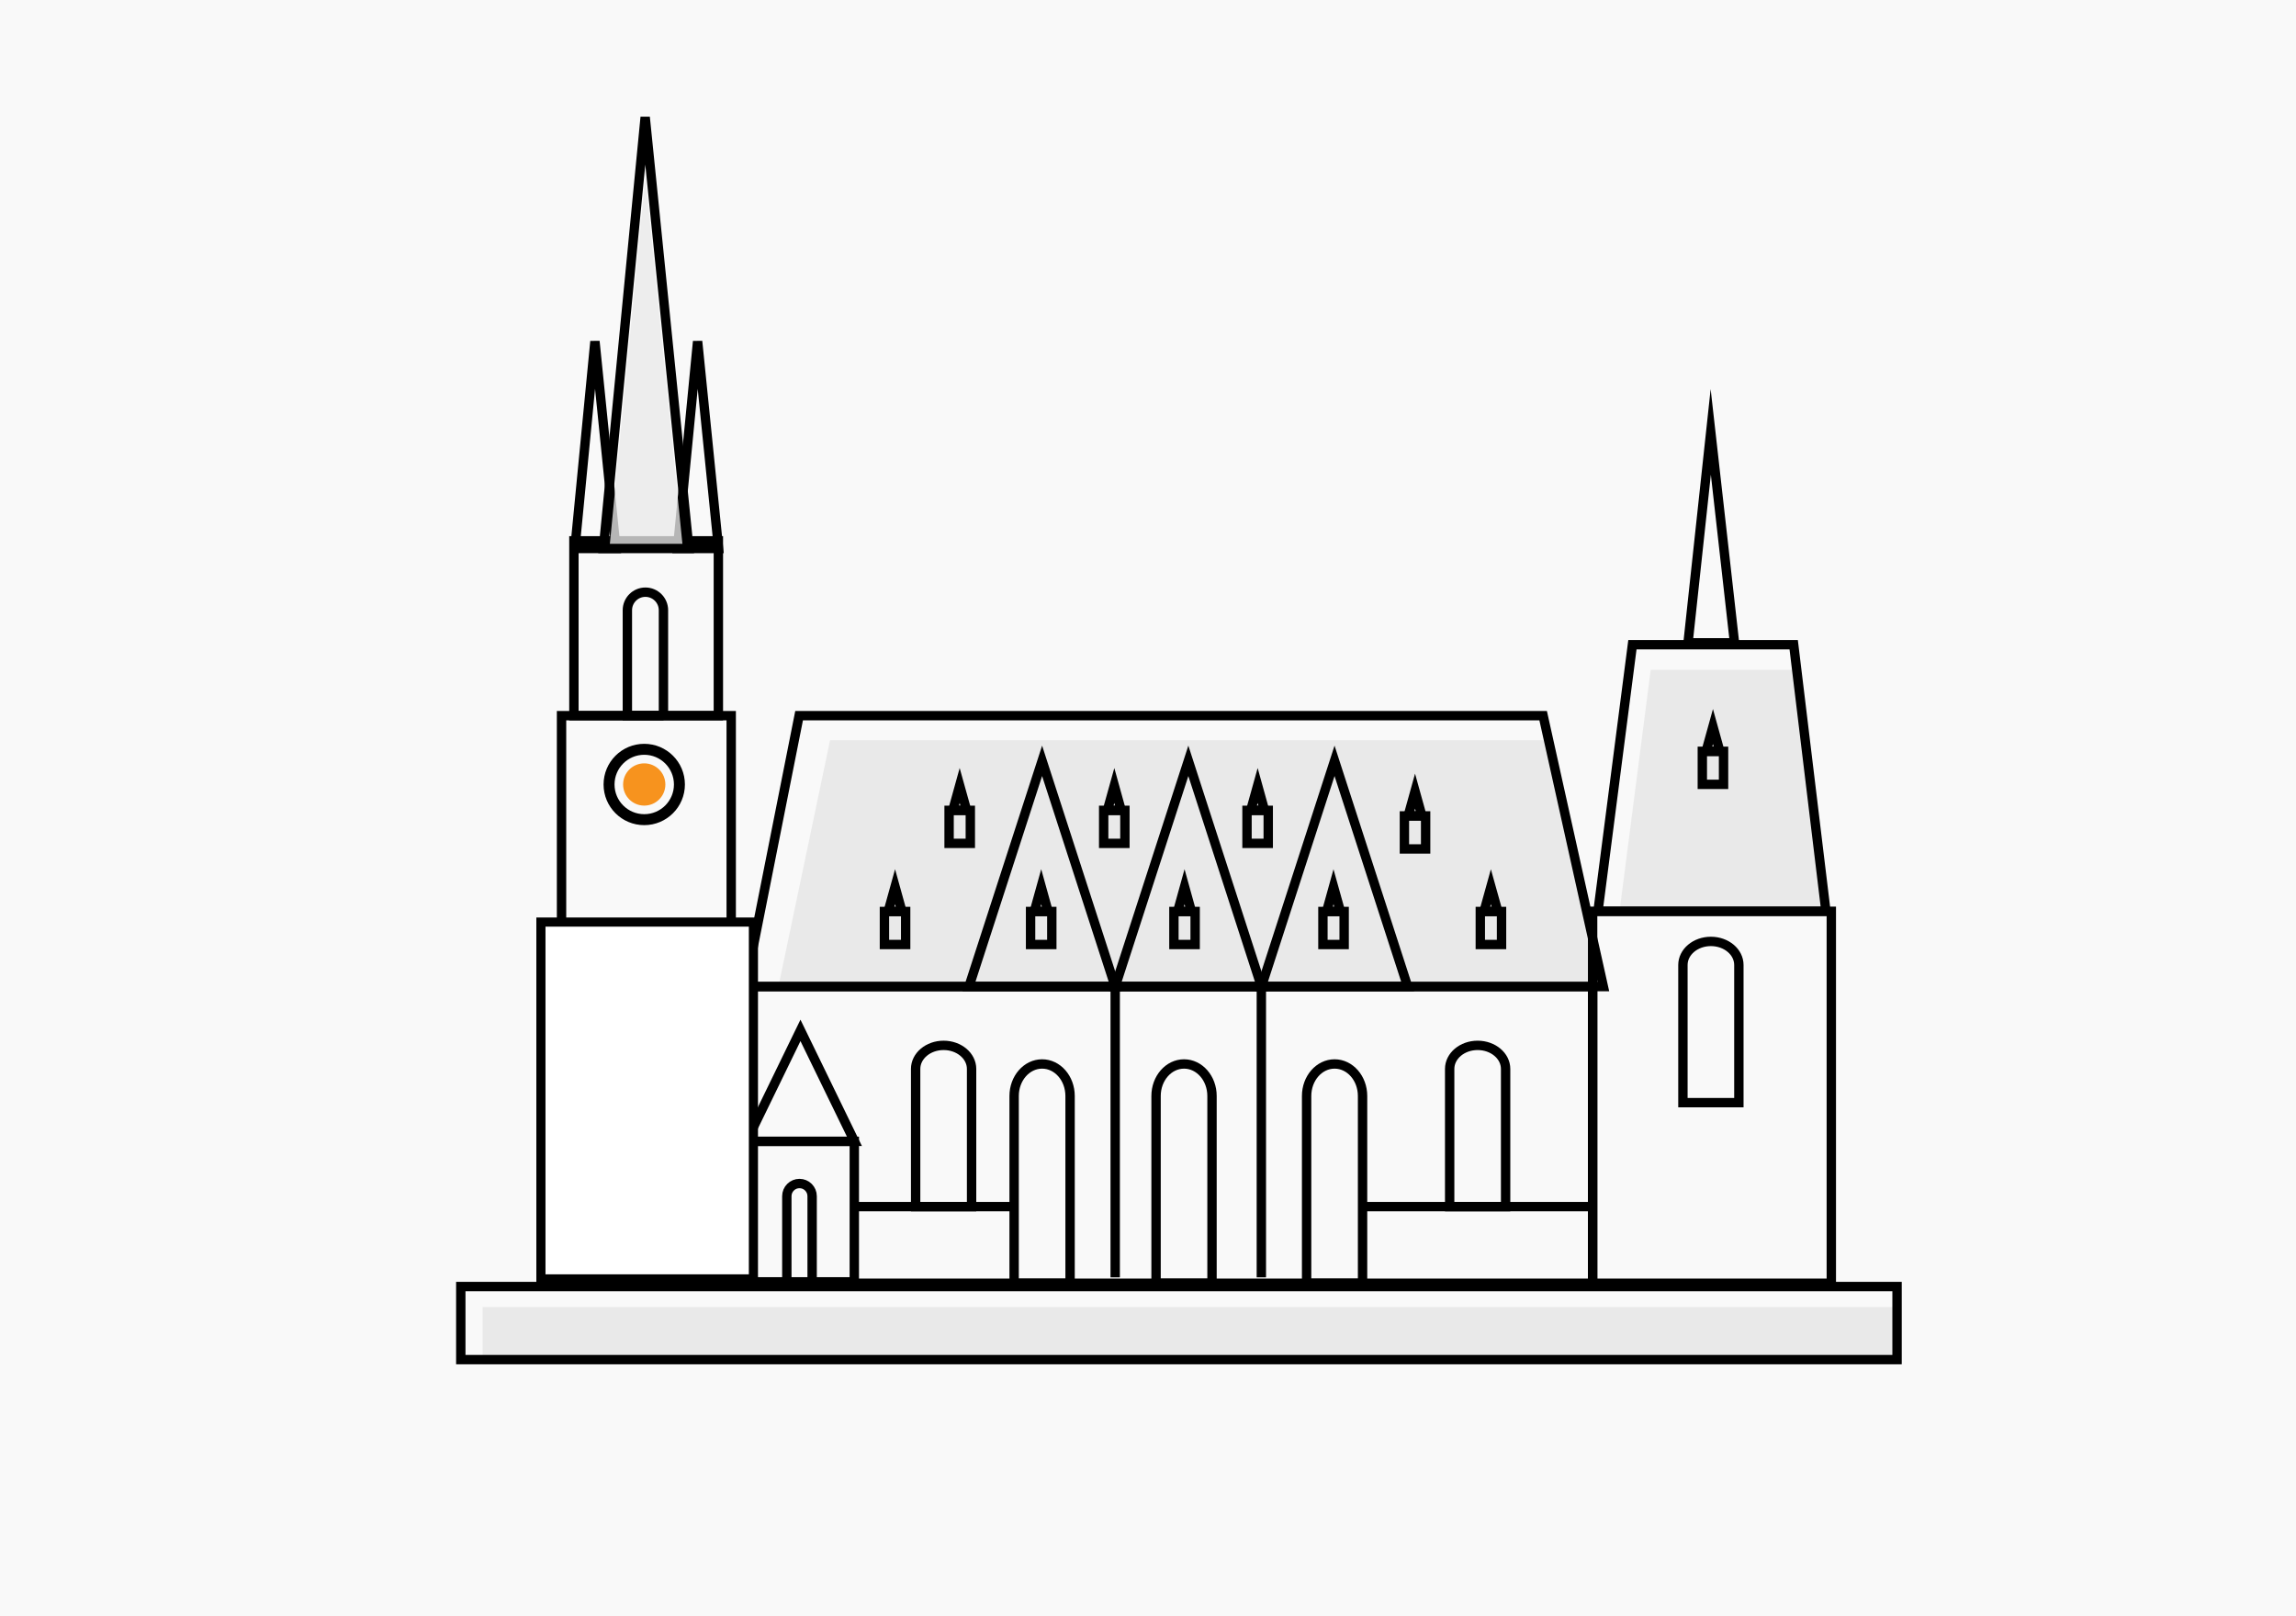 <?xml version="1.0" encoding="UTF-8"?>
<svg xmlns="http://www.w3.org/2000/svg" id="Layer_2" data-name="Layer 2" viewBox="0 0 490 345">
  <defs>
    <style>
      .cls-1 {
        fill: #d3d3d3;
        opacity: .41;
      }

      .cls-2 {
        fill: #fff;
        stroke-width: 1.95px;
      }

      .cls-2, .cls-3, .cls-4 {
        stroke: #000;
        stroke-miterlimit: 10;
      }

      .cls-5 {
        fill: #f9f9f9;
      }

      .cls-3 {
        stroke-width: 2px;
      }

      .cls-3, .cls-4 {
        fill: none;
      }

      .cls-6 {
        fill: #f7931e;
      }

      .cls-4 {
        stroke-width: 2.34px;
      }

      .cls-7 {
        fill: #e9e9e9;
        opacity: .78;
      }
    </style>
  </defs>
  <g id="New">
    <g id="Viernheim">
      <rect class="cls-5" width="490" height="345"></rect>
      <g>
        <polygon class="cls-1" points="389.68 194.53 345.63 194.53 352.28 143 383.45 143 389.68 194.53"></polygon>
        <g>
          <rect class="cls-3" x="122.48" y="115.45" width="30.83" height="37.32"></rect>
          <rect class="cls-3" x="119.84" y="152.77" width="36.21" height="44.98"></rect>
          <polygon class="cls-3" points="153.35 117.08 144.59 117.08 148.88 72.86 153.35 117.08"></polygon>
          <polygon class="cls-3" points="131.45 117.08 122.69 117.08 126.97 72.86 131.45 117.08"></polygon>
          <polygon class="cls-7" points="145.74 117.08 130.06 117.08 137.72 38 145.74 117.08"></polygon>
          <polygon class="cls-3" points="147.02 117.08 128.77 117.08 137.69 25 147.02 117.08"></polygon>
          <polygon class="cls-3" points="370.17 137.22 360.25 137.22 365.1 92.19 370.17 137.22"></polygon>
          <polygon class="cls-1" points="342.18 210.6 166.12 210.6 177.15 158 329.83 158 342.18 210.6"></polygon>
          <polygon class="cls-3" points="342.18 210.6 159.06 210.6 170.54 152.77 329.33 152.77 342.18 210.6"></polygon>
          <rect class="cls-3" x="150.53" y="210.6" width="189.36" height="63.33"></rect>
          <polygon class="cls-3" points="389.68 194.53 341.03 194.53 348.38 137.63 382.8 137.63 389.68 194.53"></polygon>
          <rect class="cls-3" x="339.89" y="194.53" width="50.94" height="79.4"></rect>
          <polygon class="cls-3" points="206.79 210.6 238 210.6 222.4 162.41 206.79 210.6"></polygon>
          <polygon class="cls-3" points="238 210.6 269.21 210.6 253.61 162.41 238 210.6"></polygon>
          <polygon class="cls-3" points="159.31 243.64 182.35 243.64 170.83 219.95 159.31 243.64"></polygon>
          <polygon class="cls-3" points="269.21 210.6 300.42 210.6 284.81 162.41 269.21 210.6"></polygon>
          <path class="cls-3" d="M141.6,152.77h-7.71v-22.51c0-2.13,1.73-3.85,3.85-3.85h0c2.13,0,3.85,1.73,3.85,3.85v22.51Z"></path>
          <path class="cls-3" d="M258.65,273.93h-11.93v-39.97c0-3.78,2.67-6.84,5.97-6.84h0c3.3,0,5.97,3.06,5.97,6.84v39.97Z"></path>
          <path class="cls-3" d="M228.36,273.93h-11.93v-39.97c0-3.78,2.67-6.84,5.97-6.84h0c3.3,0,5.97,3.06,5.97,6.84v39.97Z"></path>
          <path class="cls-3" d="M290.78,273.93h-11.93v-39.97c0-3.78,2.67-6.84,5.97-6.84h0c3.3,0,5.97,3.06,5.97,6.84v39.97Z"></path>
          <path class="cls-3" d="M371.09,235.38h-11.93v-29.39c0-2.78,2.67-5.03,5.97-5.03h0c3.3,0,5.97,2.25,5.97,5.03v29.39Z"></path>
          <path class="cls-3" d="M321.31,257.57h-11.93v-29.39c0-2.78,2.67-5.03,5.97-5.03h0c3.3,0,5.97,2.25,5.97,5.03v29.39Z"></path>
          <path class="cls-3" d="M207.34,257.57h-11.93v-29.39c0-2.78,2.67-5.03,5.97-5.03h0c3.3,0,5.97,2.25,5.97,5.03v29.39Z"></path>
          <circle class="cls-4" cx="137.49" cy="167.46" r="7.51"></circle>
          <rect class="cls-1" x="103" y="279" width="301.86" height="12.23"></rect>
          <rect class="cls-3" x="98.34" y="274.63" width="306.52" height="15.6"></rect>
          <g>
            <rect class="cls-3" x="188.75" y="194.57" width="4.53" height="7.05"></rect>
            <polygon class="cls-3" points="189.55 194.57 191.02 189.28 192.49 194.57 189.55 194.57"></polygon>
          </g>
          <g>
            <rect class="cls-3" x="219.94" y="194.57" width="4.53" height="7.05"></rect>
            <polygon class="cls-3" points="220.74 194.57 222.21 189.28 223.68 194.57 220.74 194.57"></polygon>
          </g>
          <g>
            <rect class="cls-3" x="250.53" y="194.57" width="4.53" height="7.05"></rect>
            <polygon class="cls-3" points="251.33 194.57 252.8 189.28 254.27 194.57 251.33 194.57"></polygon>
          </g>
          <g>
            <rect class="cls-3" x="282.33" y="194.57" width="4.53" height="7.05"></rect>
            <polygon class="cls-3" points="283.12 194.57 284.59 189.28 286.07 194.57 283.12 194.57"></polygon>
          </g>
          <g>
            <rect class="cls-3" x="315.92" y="194.57" width="4.53" height="7.05"></rect>
            <polygon class="cls-3" points="316.71 194.57 318.18 189.28 319.66 194.57 316.71 194.57"></polygon>
          </g>
          <g>
            <rect class="cls-3" x="363.3" y="160.38" width="4.53" height="7.05"></rect>
            <polygon class="cls-3" points="364.1 160.38 365.57 155.09 367.04 160.38 364.1 160.38"></polygon>
          </g>
          <g>
            <rect class="cls-3" x="299.72" y="174.17" width="4.53" height="7.05"></rect>
            <polygon class="cls-3" points="300.52 174.17 301.99 168.88 303.46 174.17 300.52 174.17"></polygon>
          </g>
          <g>
            <rect class="cls-3" x="266.13" y="172.98" width="4.53" height="7.05"></rect>
            <polygon class="cls-3" points="266.92 172.98 268.4 167.68 269.87 172.98 266.92 172.98"></polygon>
          </g>
          <g>
            <rect class="cls-3" x="235.54" y="172.98" width="4.53" height="7.05"></rect>
            <polygon class="cls-3" points="236.33 172.98 237.81 167.68 239.28 172.98 236.33 172.98"></polygon>
          </g>
          <g>
            <rect class="cls-3" x="202.55" y="172.98" width="4.53" height="7.05"></rect>
            <polygon class="cls-3" points="203.34 172.98 204.81 167.68 206.29 172.98 203.34 172.98"></polygon>
          </g>
          <rect class="cls-3" x="159.53" y="243.64" width="22.79" height="29.99"></rect>
          <line class="cls-3" x1="182.32" y1="257.57" x2="216.43" y2="257.57"></line>
          <line class="cls-3" x1="290.78" y1="257.57" x2="339.89" y2="257.57"></line>
          <line class="cls-3" x1="238" y1="210.6" x2="238" y2="272.67"></line>
          <line class="cls-3" x1="269.19" y1="210.6" x2="269.19" y2="272.67"></line>
          <rect class="cls-2" x="115.44" y="196.83" width="45.35" height="76.17"></rect>
        </g>
        <circle class="cls-6" cx="137.49" cy="167.46" r="4.51"></circle>
        <path class="cls-3" d="M170.62,252.64h0c1.49,0,2.7,1.21,2.7,2.7v18.7h-5.4v-18.7c0-1.49,1.21-2.7,2.7-2.7Z"></path>
      </g>
    </g>
  </g>
</svg>
